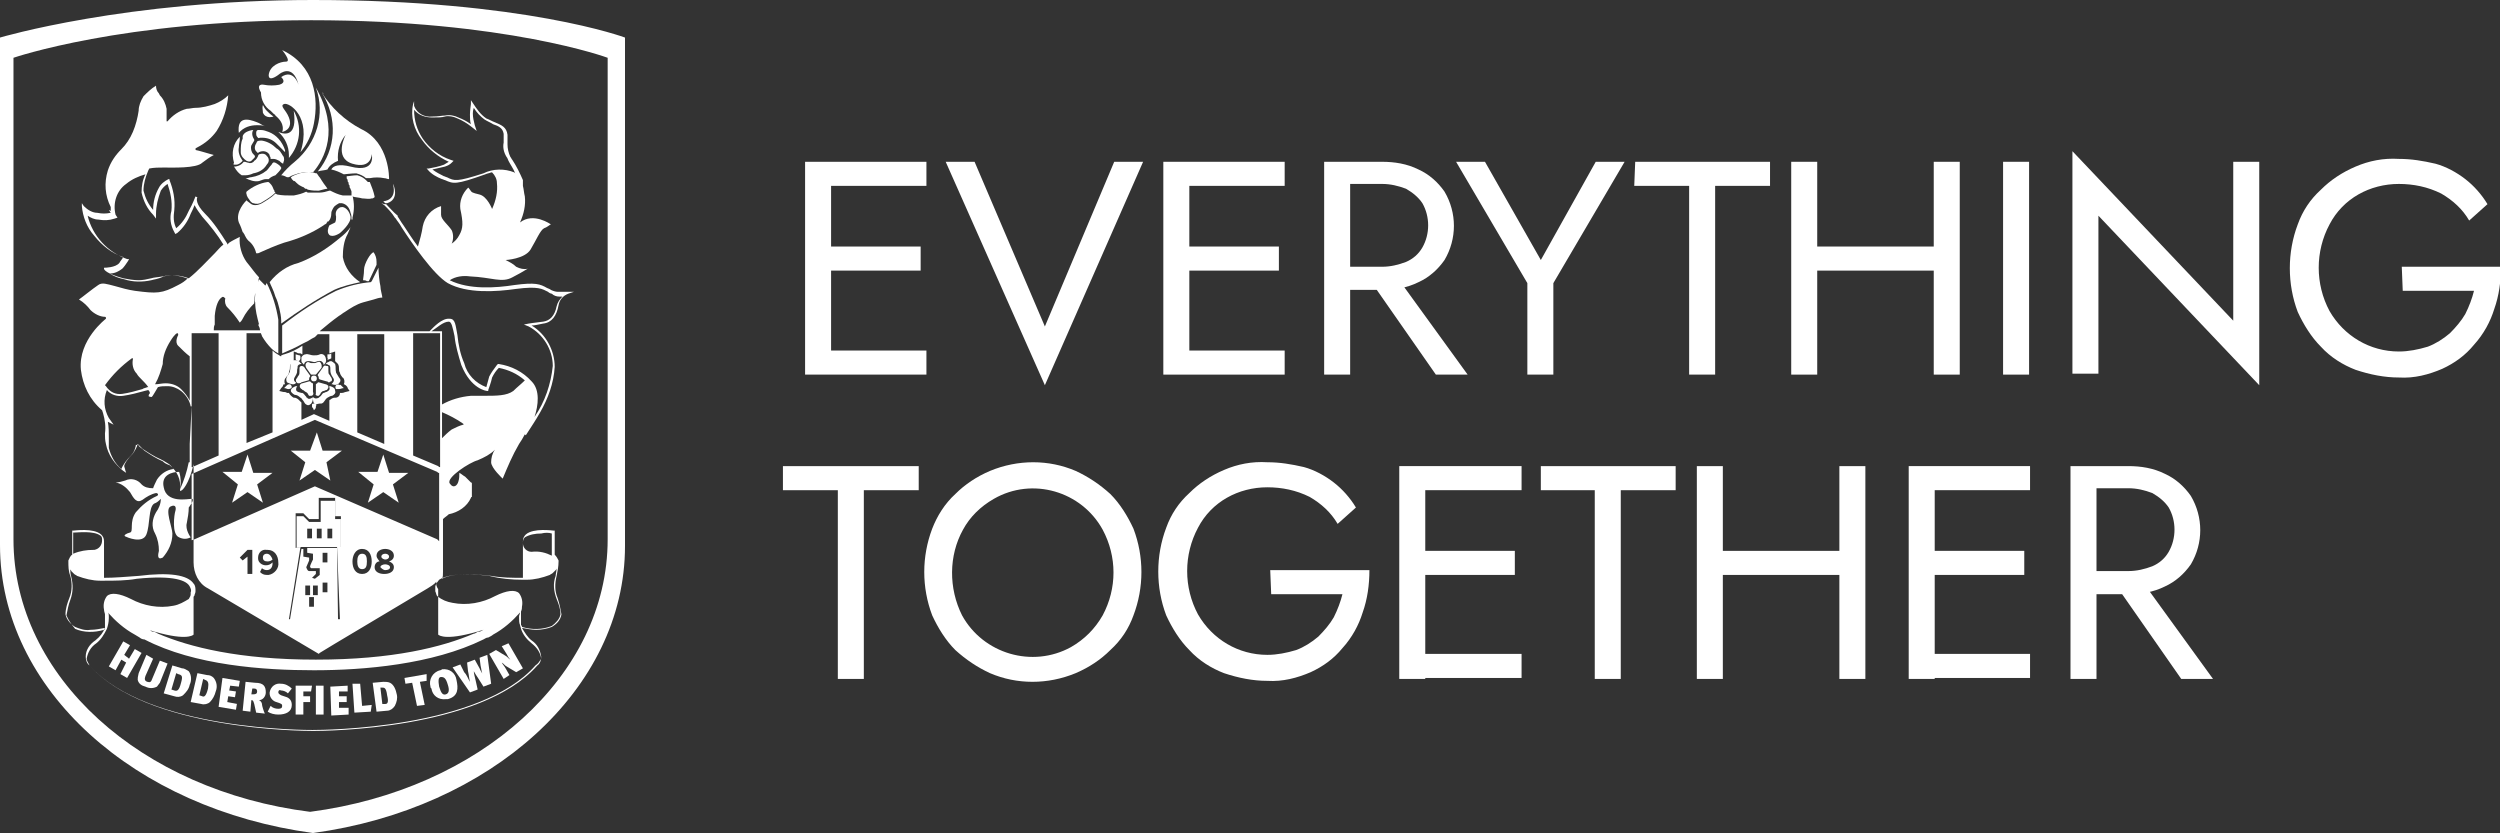 <?xml version="1.0" encoding="utf-8"?>
<!-- Generator: Adobe Illustrator 27.8.0, SVG Export Plug-In . SVG Version: 6.00 Build 0)  -->
<svg version="1.1" id="Layer_1" xmlns="http://www.w3.org/2000/svg" xmlns:xlink="http://www.w3.org/1999/xlink" x="0px" y="0px"
	 viewBox="0 0 259.6 86.5" style="enable-background:new 0 0 259.6 86.5;" xml:space="preserve">
<rect x="0" y="0" width="259.6" height="86.5" fill="#333333" stroke="none"/>
<style type="text/css">
	.st0{fill:#FFFFFF;}
</style>
<g>
	<g id="Layer_1_00000103983219975200062690000005741970074315046051_">
		<g id="Group_17">
			<path id="Path_431" class="st0" d="M63.1,54.6V56c0,14.2-13.3,26-30.9,28.3C14.7,82.1,1.4,70.3,1.4,56V6c0,0,11.3-3.9,30.9-3.9
				C52.6,2.1,63.1,6,63.1,6L63.1,54.6z M32.5,0C13.1,0,0,3.9,0,3.9v52.7C0,71.6,14,84,32.5,86.5C50.9,84,64.9,71.6,64.9,56.7V3.9
				C64.9,3.9,54.5,0,32.5,0"/>
			<path id="Path_432" class="st0" d="M28.8,20.2l-0.2-0.1c-0.4,0.4-0.9,0.7-1.4,1c-0.2,0.1-0.4,0.2-0.7,0.2c-0.1,0-0.2,0-0.4-0.1
				c-0.1-0.1-0.3-0.2-0.4-0.3c0,0,0,0-0.1-0.1c-0.1,0.1-1.2,1.2-0.8,2.3c0.2,0.4,0.3,0.7,0.4,1l0,0l0.1,0.1c0,0.1,0.1,0.1,0.1,0.2
				l0,0c0.1,0.2,0.2,0.4,0.4,0.6c0.4,0.3,0.7,0.8,0.8,1.3h0.2c0.9-0.4,1.8-0.8,2.7-1.1l0,0c1.5-0.4,2.9-1,4.1-1.8
				c0.1-0.1,0.2-0.1,0.3-0.2c0-0.1,0.1-0.1,0.1-0.2l0,0l0,0l0,0l0,0c0,0,0.1,0,0.1,0c0.2-0.2,0.3-0.5,0.3-0.8c0-0.1,0-0.2,0.1-0.4
				c0.1-0.2,0.2-0.4,0.4-0.5c0.1-0.1,0.2-0.1,0.3-0.2c0.1,0,0.2,0,0.3,0h0c0.5,0.1,0.8,0.5,0.9,1c0.1,0.2,0.1,0.5,0.1,0.7l0.1,0l0,0
				c0-0.1,0-0.1,0-0.2c0.2-0.8,0.2-1.5,0-2.3l-0.1,0l0,0l0,0l0,0l0,0l0,0c-0.1,0-0.3,0-0.9,0c-0.5-0.1-0.9-0.3-1.3-0.5l-0.1,0l0,0
				c-0.3,0.1-0.7,0.2-1,0.2c-0.1,0-0.3,0-0.4,0c-0.1,0-0.3,0-0.4,0l0,0L32,20l0,0c-0.1,0-0.2-0.1-0.2-0.1c-0.4,0.2-0.8,0.3-1.3,0.4
				c-0.1,0-0.2,0-0.2,0C29.8,20.3,29.3,20.3,28.8,20.2L28.8,20.2z"/>
			<path id="Path_433" class="st0" d="M46.4,18.4c-0.1,0-0.2-0.1-0.3-0.1c-0.4-0.2-0.8-0.4-1.2-0.7c0.4-0.1,0.9-0.2,1.3-0.3
				c0.3-0.1,0.5-0.2,0.7-0.4l0.2-0.2l-0.3-0.1c-1.2-0.4-2.2-1.2-2.9-2.2c-0.6-0.9-0.9-1.9-0.9-3c0.5,0.6,1.2,0.8,1.9,0.8
				c0.6,0,1,0,1.3-0.1c0.4-0.1,0.9,0,1.3,0.2c0.5,0.2,1,0.5,1.5,0.9l0.5,0.4l-0.2-0.6c-0.1-0.4-0.2-0.8-0.2-1.2v0
				c0-0.1,0-0.3,0.1-0.6c0.3,0.5,0.7,0.9,1.1,1.2c0.3,0.2,0.6,0.3,0.9,0.5c0.6,0.2,1,0.4,1.1,1c0,0.3,0,0.6,0,0.9
				c-0.1,0.5,0,1,0.3,1.5c0.1,0.1,0.1,0.2,0.2,0.4c0.2,0.4,0.5,0.8,0.7,1.3c0,0-0.1-0.1-0.1-0.1c-1-0.4-2.2-0.4-3.2,0.1
				C47.4,18.9,47.2,18.8,46.4,18.4L46.4,18.4z M7.7,55.3c0.4,0,2-0.2,2.7,0.3c0.2,0.1,0.2,0.3,0.2,0.5c0,0.5-0.3,0.9-0.8,1
				c0,0-0.1,0-0.1,0c-0.7,0-1.4,0.1-2.1,0.4V55.3z M6.9,63.9c0.1-0.5,0.2-1.1,0.4-1.6c0.3-0.8,0.3-1.6,0.1-2.4
				c-0.1-0.3-0.1-0.6-0.1-0.8v0c0,0.1,0.1,0.1,0.1,0.2c0.1,0.1,0.2,0.2,0.3,0.3c0.1,0.1,0.2,0.1,0.3,0.2c0.8,0.3,1.6,0.5,2.4,0.5
				l0.2,0l0.2,0c1.1,0,2.3,0,3.4-0.2c3.9-0.4,5.2,0.2,5.5,0.8c0.1,0.2,0.2,0.4,0.1,0.6c0,0,0,0.1,0,0.1c0,0,0,0.1,0,0.1
				c0,0.2-0.1,0.3-0.2,0.5c-0.5,0.3-1,0.6-1.6,0.7c-1.5,0.3-3.1,0-4.4-0.7c-1.2-0.6-2.1-0.7-2.5-0.3c-0.3,0.4-0.4,0.9-0.3,1.4h0l0,0
				c0,0.2,0.1,0.4,0.1,0.5c0,0.1,0,0.1,0,0.2v1.2c0,0.1,0,0.2-0.1,0.2c-1,0.3-2.1,0.3-3-0.1C7.4,64.8,7.1,64.4,6.9,63.9 M55.6,69.1
				c-5.8,6.6-22,6.7-23.1,6.7h-0.1c-0.2,0-17.1,0.1-23.1-6.7C9.2,68.9,9,68.6,9,68.4c0.1-0.6,0.4-1.2,1-1.6c0.5-0.4,0.8-0.9,1.1-1.5
				c0.1-0.3,0.2-0.7,0.2-1.1v-0.1c0,0,0-0.1,0-0.1c0-0.1,0-0.3-0.1-0.4c0.8,0.9,1.7,1.7,2.8,2.3c0.2,0.1,0.3,0.2,0.5,0.3
				c0.1,0.1,0.3,0.2,0.5,0.2l0,0c5.2,2.7,12.4,3.2,17.6,3.2s12.3-0.6,17.6-3.2l0,0c0.2-0.1,0.3-0.2,0.5-0.2c0.2-0.1,0.4-0.2,0.5-0.3
				c1.1-0.6,2-1.4,2.8-2.3c0,0.1-0.1,0.3-0.1,0.4c0,0,0,0.1,0,0.1s0,0.1,0,0.1c0,0.2,0,0.5,0.1,0.7c0,0.1,0.1,0.3,0.1,0.4
				c0.2,0.6,0.6,1.1,1.1,1.5c0.5,0.4,0.9,0.9,1,1.6C56,68.7,55.9,68.9,55.6,69.1 M57.3,55.4v2.3c-0.6-0.3-1.3-0.5-2.1-0.4
				c-0.5,0-0.9-0.4-0.9-0.9c0,0,0-0.1,0-0.1c0-0.2,0.1-0.4,0.2-0.5c0.5-0.3,1.1-0.4,1.7-0.4C56.6,55.3,57,55.3,57.3,55.4 M54.3,60.2
				l0.2,0l0.2,0c0.8,0,1.6-0.2,2.4-0.5c0.1-0.1,0.2-0.1,0.3-0.2c0.1-0.1,0.2-0.2,0.3-0.3c0,0,0.1-0.1,0.1-0.2v0
				c0,0.3-0.1,0.6-0.1,0.8c-0.3,0.8-0.2,1.6,0.1,2.4c0.2,0.5,0.4,1,0.4,1.6c-0.1,0.5-0.5,0.9-0.9,1.2c-1,0.4-2.1,0.4-3.1,0.1
				c0-0.1,0-0.1-0.1-0.2v-1.2c0,0,0-0.1,0-0.2c0.1-0.2,0.1-0.4,0.1-0.5l0,0h0c0.1-0.5,0-1-0.3-1.4c-0.4-0.4-1.3-0.3-2.5,0.3
				c-1.3,0.7-2.9,1-4.4,0.7c-0.6-0.1-1.1-0.3-1.6-0.7c-0.1-0.1-0.1-0.3-0.2-0.5c0,0,0-0.1,0-0.1s0-0.1,0-0.1c0-0.1,0-0.2,0-0.3
				c0-0.1,0.1-0.2,0.1-0.3c0.1-0.1,0.2-0.3,0.3-0.4c0.6-0.4,2.1-0.8,5.2-0.4C52,60.1,53.1,60.2,54.3,60.2 M39.1,57.7
				c0-0.5,0.5-0.7,0.9-0.7s0.9,0.2,0.9,0.7c0,0.3-0.2,0.5-0.5,0.6c0.3,0.1,0.5,0.3,0.5,0.6c0,0.5-0.5,0.7-1,0.7s-1-0.2-1-0.7
				c0-0.3,0.2-0.6,0.5-0.6C39.4,58.2,39.1,58,39.1,57.7 M36.6,58.3c0-0.6,0.3-1.3,1-1.3s1,0.6,1,1.3s-0.3,1.3-1,1.3
				S36.6,59,36.6,58.3 M30.7,56.9v-3.6h0.8l0.6,0.6l1,0v-2.2h1.7v1.9h0.6v3.2h-0.4l0.3,7.5h-5.3l1.2-7.5L30.7,56.9z M27.6,58.7
				c-0.4,0-0.8-0.3-0.8-0.7c0,0,0-0.1,0-0.1c0-0.5,0.4-0.9,0.9-0.8c0,0,0,0,0.1,0c0.7,0,1.1,0.6,1.1,1.3c0.1,0.6-0.4,1.2-1,1.3
				c-0.1,0-0.1,0-0.2,0c-0.3,0-0.5-0.1-0.7-0.3l0.2-0.4c0.1,0.1,0.3,0.2,0.5,0.2c0.4,0,0.6-0.3,0.6-0.7c0,0,0,0,0,0v-0.1
				C28.1,58.6,27.9,58.7,27.6,58.7 M25.2,58.2l-0.3-0.3l0.8-0.8h0.5v2.5h-0.5v-1.8L25.2,58.2z M19.9,49.2L19.9,49.2L19.9,49.2
				l0.3-0.1l12.5-5.5h0l0,0L45.4,49v0l0.1,0.1l0.1,0l0,0v7.1l-0.1-0.1l-0.1-0.1l0,0l-12.7-5.5l-12.5,5.5l0,0l-0.3,0.1l0,0L19.9,49.2
				z M13.7,37.2c0,0,0.1,0,0.1,0c0,0,0,0,0,0.1c-0.1,0.5,0,1.1,0.4,1.5c0.1,0.2,0.3,0.4,0.5,0.6c0.2,0.2,0.5,0.5,0.7,0.8l-0.1,0
				c-0.2,0.1-0.4,0.1-0.5,0.2c-0.7,0.2-1.4,0.4-2.1,0.5C12,41,11.4,40.7,11,40.1L10.9,40C11.7,38.9,12.6,38,13.7,37.2 M17.7,35.4
				c0.5-0.8,0.7-0.8,0.7-0.8c0,0,0.1,0,0.1,0.1c0,0,0,0.1,0,0.1c0,0-0.4,0.7,0,1.1c0.4,0.4,0.8,0.8,1.2,1.1v4.6
				c-0.2-0.4-0.5-0.8-0.9-1.2c-0.4-0.4-1-0.6-1.6-0.6c-0.4,0-0.7,0.1-1.1,0.1l0,0c0.4-0.7,0.6-1.4,0.8-2.1
				C16.9,37,17.2,36.2,17.7,35.4 M15.7,29.1c-0.9,0.2-1.9,0.2-2.8-0.1c-0.5-0.1-1.1-0.3-1.5-0.6c0.5,0,0.9-0.2,1.3-0.5
				c0.2-0.2,0.4-0.5,0.6-0.8l0.1-0.2l-0.2,0c-2-0.7-3.6-2.4-4.1-4.5c0.3,0.2,0.7,0.4,1.1,0.4c0.6,0.1,1.1,0.1,1.7-0.1l0.3-0.1
				l-0.2-0.3c-0.3-1.2,0.1-2.5,1.1-3.2c0.6-0.5,1.3-0.8,2-1c-0.3,0.6-0.4,1.2-0.4,1.9c0.2,0.9,0.6,1.7,1.2,2.3l0.3,0.4l0-0.5
				c0-0.8,0.2-1.6,0.5-2.4c0.2-0.3,0.4-0.5,0.7-0.7c0.3,0.9,0.5,1.8,0.4,2.8c-0.2,0.7-0.1,1.5,0.3,2.2l0.1,0.2l0.2-0.1
				c0.6-0.5,1.1-1.2,1.4-2c0.2-0.4,0.3-0.6,0.4-0.9c0.2,0.4,0.5,0.8,0.8,1.2c0.8,0.9,1.6,1.9,2.2,2.9c-0.3,0.2-0.6,0.6-0.9,0.9l0,0
				c-0.8,0.8-1.8,1.9-2.7,2.6c-0.8-0.3-1.7-0.4-2.6-0.2C16.4,29,16,29,15.7,29.1 M19.7,46.1V48h-0.1c-0.2,1-0.5,1.9-0.9,2.8
				c0.1-1-0.3-1.9-1.1-2.5c-0.3-0.1-0.5-0.2-0.7-0.4c-0.7-0.3-1.3-0.7-1.9-1.1c-0.2-0.2-0.4-0.3-0.6-0.5l0-0.1l-0.1,0l-0.2,0l0,0.1
				c-0.1,0.4-0.2,0.7-0.5,1c-0.4,0.4-0.8,0.9-1,1.4c-0.7-0.6-1.1-1.4-1.3-2.2c0-0.3,0-0.7,0-1c0-0.6,0-1.2-0.1-1.7l0.6,0.3l-0.5-0.7
				c-0.5-0.9-0.6-1.9-0.2-2.9c0.4,0.5,1.1,0.7,1.7,0.6c0.7-0.1,1.5-0.3,2.2-0.5l0.4-0.1c0.2,0.2,0.2,0.4,0.1,0.4
				c-0.1,0.2-0.1,0.3,0.1,0.3c0.2,0.1,0.2,0,0.8-1c0.3-0.1,0.6-0.1,1-0.1c0.5,0,1,0.2,1.4,0.5c0.5,0.4,0.9,1,1,1.6h0.1L19.7,46.1
				L19.7,46.1z M22.3,34.6h0.4v12.7l-2.5,1.1L20,48.5l-0.1,0V34.6L22.3,34.6z M37.1,34.7L37.1,34.7l2.8,0v11.4l-2.8-1.2V34.7z
				 M45.7,34.6L45.7,34.6v12l0,0v1.9l0,0l-0.1,0l-0.1-0.1l-2.6-1.1V34.6L45.7,34.6z M46.6,33.4c0.3,0,0.4,0.6,0.6,1.5
				c0.1,1,0.4,2,0.7,3c1,2.5,2.6,2.7,2.7,2.7l0.1,0l0-0.1c0,0,0.3-0.8,0.4-1.3c0.2-0.4,0.4-0.7,0.7-1c1,0.2,1.9,0.6,2.7,1.3
				c-0.4,0.4-0.8,0.7-1.2,1.1c-0.7,0.5-1.7,0.5-3.1,0.5c-0.4,0-0.8,0-1.3,0c-1.1,0.1-2.1,0.4-3,0.9l0-7.6h-0.1v0h-1
				C45.3,34.1,46,33.4,46.6,33.4 M45.9,45.5v-0.1l0-2.5v-0.1c0.7,0.3,1.5,0.7,2.2,1.2c0,0,0.1,0.1,0,0.1c0,0,0,0,0,0
				c-0.4,0.1-0.8,0.3-1.2,0.5C46.5,44.9,46.2,45.2,45.9,45.5 M40.1,21.2L40.1,21.2c-0.1,0-0.1,0-0.2,0l-0.3-0.1l0.3,0.2
				c0.4,0.4,0.8,0.8,1.1,1.3l0.1,0.1c0.1,0.2,0.4,0.5,0.6,0.9c1.1,1.7,3.3,4.9,4.8,5.8c2,1.1,5,0.9,7.1,0.6c2.3-0.3,2.7,0,3.3,0.3
				c0.1,0.1,0.3,0.2,0.4,0.2c0.2,0.2,0.5,0.3,0.8,0.3h0.3c-0.3,0.3-0.5,0.6-0.6,1c-0.2,1-0.7,1.5-1.4,1.6c-0.9,0.1-1.5,0.2-1.5,0.2
				l-0.5,0.1l0.5,0.2c1.5,0.8,2.5,2.4,2.5,4.1c-0.2,1.9-0.8,3.7-1.9,5.3c0.4-1.2,0.6-2.8-0.3-3.7c-0.9-1-2.1-1.6-3.4-1.8l-0.1,0
				l-0.1,0.1c-0.3,0.4-0.6,0.8-0.8,1.2c-0.1,0.3-0.2,0.8-0.3,1.1c-1.1-0.4-2-1.3-2.3-2.5c-0.4-0.9-0.6-1.9-0.7-2.9
				c-0.2-1-0.2-1.7-0.8-1.7c-0.8-0.1-1.7,0.9-2,1.2l-0.1,0.1H33.2l0.1-0.1c0.6-0.5,1.2-1,1.9-1.5c0.2-0.1,0.4-0.3,0.6-0.4
				c0.6-0.4,1.2-0.8,1.9-1c0.4-0.1,0.7-0.2,1.1-0.3c0.3-0.1,0.6-0.2,0.9-0.2c0-0.2-0.2-0.8-0.2-1.2c-0.1-0.4-0.2-1.4-0.2-1.9
				l-0.7,1.4c0,0,0,0-0.1,0.1c-1.2,0.1-2.4,0.4-3.6,0.9c-2,1-3.8,2.2-5.6,3.6c0,0.2,0,0.4,0,0.6v0.5c0,0.8,0,1.5,0,1.8
				c0.7-0.3,1.4-0.6,2.1-1c0.2-0.1,0.4-0.2,0.6-0.3c0.3-0.2,0.5-0.3,0.7-0.4c0.1-0.1,0.2-0.2,0.3-0.3l0,0h1.2v2
				c0.1,0,0.2-0.1,0.3-0.1l0.3-0.1l0,0.4c0,0.2,0,0.3,0,0.4c0,0.1,0,0.1,0,0.2c0.1,0.1,0.2,0.2,0.3,0.3c0.1,0.2,0.1,0.3,0.1,0.5
				c0,0.1,0,0.3,0.1,0.4c0,0.1,0.1,0.3,0.2,0.4c0,0,0,0.1,0.1,0.1c0.2,0.2,0.2,0.5,0.1,0.7c0.1,0,0.1,0.1,0.2,0.1
				c0.1,0.1,0.2,0.2,0.2,0.3l0.2,0.3l-0.4,0.1c-0.1,0-0.2,0.1-0.4,0.1c-0.1,0-0.2,0-0.2,0c0,0.3-0.2,0.5-0.5,0.5c0,0-0.1,0-0.1,0
				c-0.1,0-0.3,0.1-0.4,0.2c0,0-0.1,0-0.1,0.1v2.1L32.6,43l0,0l0,0v0l-1.3,0.6v-1.8l0,0c-0.1-0.1-0.2-0.2-0.3-0.3
				c-0.1-0.1-0.3-0.2-0.4-0.2c0,0-0.1,0-0.1,0c-0.2-0.1-0.4-0.3-0.5-0.5c-0.1,0-0.1,0-0.2,0c-0.1-0.1-0.3-0.1-0.4-0.1l-0.4-0.1
				l0.2-0.3c0.1-0.1,0.2-0.2,0.2-0.3c0-0.1,0.1-0.1,0.2-0.1c-0.1-0.2-0.1-0.5,0.1-0.7c0,0,0-0.1,0.1-0.1c0.1-0.1,0.2-0.3,0.2-0.4
				c0-0.1,0.1-0.3,0.1-0.4c0-0.2,0-0.4,0.1-0.5c0.1-0.1,0.2-0.2,0.3-0.3c0-0.1,0-0.1,0-0.2c0-0.1,0-0.3,0-0.4l0-0.4l0.3,0.1
				c0.1,0.1,0.3,0.1,0.4,0.1c0.1,0,0.1,0.1,0.2,0.1l0,0v-0.9c-0.6,0.4-1.2,0.7-1.9,0.9c-0.1,0-0.2,0.1-0.3,0.1v0.1
				c0,0-0.1,0-0.2-0.1c-0.2-0.1-0.5-0.3-0.7-0.5v8.5L25.6,46V34.6h1.5l0,0c0,0.1,0.1,0.2,0.1,0.3c0.3,0.5,0.6,0.9,1,1.3
				c0.2,0.2,0.5,0.4,0.7,0.5c0-0.3,0-1,0-1.8c0-0.1,0-0.2,0-0.3c0-0.1,0,0,0,0c0-0.1,0-0.2,0-0.3c0-0.4,0-0.8,0-1.1
				c-0.2-1.3-0.6-2.6-1.2-3.8c-0.1,0.1-0.1,0.2-0.1,0.2c0,0-0.1,0.1-0.1,0c0,0,0,0,0,0c0,0-0.2-0.2-0.6-0.6
				c-0.1,0.3-0.2,0.5-0.3,0.8c0,0.2-0.1,0.5-0.1,0.8c0,0.3-0.1,0.6,0,0.8c0,0.8,0.2,1.5,0.4,2.3h-0.1c0.1,0.2,0.2,0.4,0.2,0.6h-4.8
				c0-0.2,0-0.4,0.1-0.6h0c0,0,0-0.1,0-0.1c0-0.1,0-0.2,0-0.3c0-0.2,0-0.4,0-0.5c0.1-1.1,0.4-1.7,0.7-1.9c0.1-0.1,0.2-0.1,0.3,0
				c0,0,0.1,0.1,0.1,0.1c-0.1,0.3,0,0.7,0.2,0.9c0.5,0.5,0.9,1,1.3,1.6c0.1-0.1,0.2-0.2,0.3-0.4c0.3-0.6,0.7-1.1,1.2-1.6
				c0-0.6,0.1-1.2,0.3-1.8c0.1-0.3,0.1-0.6,0.2-0.9c-0.4-0.4-0.8-1-1.3-1.6c-0.5-0.7-0.8-1.7-0.7-2.6c-0.4,0.2-0.8,0.4-1.1,0.6l0,0
				c-0.1,0.1-0.1,0.1-0.2,0.2l0-0.1c-0.7-1.1-1.4-2.2-2.3-3.1c-1-1-0.9-1.6-0.8-1.7l-0.2-0.1l0,0c-0.1,0.2-0.2,0.6-0.7,1.5
				c-0.3,0.7-0.7,1.3-1.3,1.8c-0.3-0.6-0.3-1.2-0.2-1.9c0.1-1.1-0.1-2.1-0.5-3.1l0-0.1l-0.1,0c-0.4,0.2-0.8,0.5-1,0.9
				c-0.4,0.7-0.6,1.5-0.6,2.3c-0.5-0.6-0.8-1.2-1-2c0-0.7,0.2-1.4,0.5-2.1l0.1-0.2c0.5-0.1,1-0.1,1.5-0.1c0.9,0,3.4,0.1,4-0.5
				c0.4-0.3,0.8-0.6,1.2-0.8c-0.7-0.2-1.7-0.5-1.8-0.5c0,0-0.1,0-0.1-0.1c0-0.1,0-0.1,0.2-0.2c0.8-0.4,1.5-1,2-1.7
				c0.7-1.1,1.1-2.4,1.2-3.7c-0.4,0.4-0.9,0.7-1.4,0.9c-0.6,0.2-1.3,0.4-2,0.4c-0.3,0-0.6,0.1-0.9,0.1c-0.8,0.2-1.5,0.7-2,1.3
				c0,0-0.1,0-0.1,0c0,0,0,0,0-0.1c0-0.4,0-0.8,0-1.2c-0.1-0.5-0.3-1-0.7-1.4l-0.1-0.2c-0.2-0.2-0.3-0.5-0.3-0.8
				c-0.5,0.3-0.9,0.7-1.3,1.1l0,0c-0.3,0.5-0.5,1-0.5,1.5c-0.1,0.7-0.3,1.5-0.6,2.2c-0.3,0.7-0.7,1.3-1.2,1.8
				c-0.6,0.6-1.1,1.3-1.4,2.2c-0.4,1.3-0.3,2.6,0.3,3.8c0,0.1,0,0.3,0,0.4l-0.2-0.1l0.2,0.3c-0.5,0.1-0.9,0.1-1.4,0
				c-0.5,0-1-0.3-1.4-0.7l-0.2-0.3l0,0.3c0.1,1.1,0.5,2.2,1.3,3.1c0.8,1,1.8,1.8,3,2.2c-0.1,0.2-0.3,0.4-0.4,0.6
				c-0.4,0.5-1.5,0.5-1.5,0.5h-0.1l0,0.1c0,0.1,0.2,0.5,2,1c0.5,0.1,1.1,0.2,1.6,0.2c0.4,0,0.9-0.1,1.3-0.2c0.3-0.1,0.7-0.1,1.2-0.2
				c0.8-0.2,1.7-0.1,2.5,0.2l0,0h0.1c-0.3,0.3-0.6,0.5-1,0.7c-1.7,0.9-2.2,0.9-4.5,0.6c-0.7-0.1-1.4-0.3-2.1-0.5
				c-0.8-0.2-1.3-0.4-1.7-0.1c-0.6,0.4-1.7,1.3-2,1.5c0.5,0.3,0.9,0.7,1.2,1.1c0.4,0.4,1,0.7,1.5,0.7c0,0,0.1,0,0.1,0.1
				c0,0,0,0.1,0,0.1c0,0-2.9,2.2-2.6,5.3c0.2,1.6,0.9,3.1,2.2,4.2l0,0l0.1,0.3c0.2,0.7,0.3,1.4,0.2,2.1c0,0.4,0,0.7,0.1,1.1
				c0.2,1.1,0.9,2.1,1.8,2.8l0.3,0.2l-0.1-0.3c0-0.1-0.1-0.3-0.1-0.4c0-0.2,0.3-0.7,0.9-1.3c0.2-0.3,0.4-0.6,0.5-1
				c0.2,0.2,0.3,0.3,0.5,0.5c0.6,0.4,1.2,0.8,1.9,1.1c0.2,0.1,0.4,0.2,0.7,0.4c0.2,0.1,0.4,0.3,0.6,0.6c-0.7,0.1-1.3,0.5-1.7,1.1
				c-0.4,0.8-0.4,0.9-0.4,0.9c-0.5,0-0.9-0.1-1.2-0.4c-0.4-0.5-1.1-0.7-1.7-0.4c-0.3,0.1-0.7,0.2-1,0.2c0.6,0.1,1.1,0.5,1.5,1
				c0.4,0.7,0.7,1.2,1.3,0.8c0.4-0.3,0.9-0.6,1.4-0.7c0.2,0,0.3,0.2,0.1,0.3c-0.9,0.4-1.6,1-2.2,1.7c-0.7,1-0.2,2-0.6,2.1
				s-0.7,0.3-0.5,0.4s1.8,0.8,2.2-0.2s0.2-2.8,0.8-3.2c0.3-0.1,0.5-0.3,0.7-0.5c0,0.5-0.2,1-0.5,1.4c-0.4,0.7-0.5,1.5-0.1,2.2
				c0.3,0.6,0.4,1.2,0.4,1.8c-0.1,0.4-0.2,1,0.4,0.7c0.6-0.7,1-1.5,1-2.5c0-0.6-0.8-2.5-0.2-2.8s0.6,0.2,0.5,0.5s-0.4,2.4,0.4,2.7
				c0.4,0.2,0.8,0.2,1.2,0c0,0-0.6-0.8-0.4-1.5c0.1-0.5,0.2-1.1,0.2-1.6c0,0,0.7-0.9,0.3-0.9s-2.6,0.5-2.9-1.2
				c-0.3-1.3,0.9-1.6,1.6-1.6c0.2,0.6,0.2,1.2,0.1,1.8l0,0.2l0.2-0.1c0,0,0.7-0.5,1.2-2.7v10.2c0,1.1,0.5,2.2,1.5,2.7l11.5,6.8
				l0.1-0.1c0.1-0.1,9.9-5.9,11.2-6.7c0.3-0.2,0.7-0.4,0.9-0.7c0,0.1,0,0.2,0,0.2c0,0.1,0,0.2,0.1,0.4c0,0.1,0.1,0.1,0.1,0.2v4.7
				c0.1,0.1,0.9,0.7,4.7-0.5c-0.2,0.1-0.3,0.2-0.5,0.2s-0.3,0.2-0.5,0.2c-3.3,1.4-8.4,2.7-16.4,2.7s-13.1-1.3-16.4-2.7
				c-0.2-0.1-0.3-0.2-0.5-0.2s-0.3-0.2-0.5-0.2c3.8,1.2,4.6,0.6,4.7,0.5V62c0-0.1,0.1-0.1,0.1-0.2c0-0.1,0.1-0.2,0.1-0.4
				c0-0.3,0-0.6-0.2-0.8c-0.6-0.9-2.5-1.2-5.7-0.8C13,59.9,11.9,60,10.8,60v-3.5c0-0.1,0-0.2,0-0.3c0-0.3-0.1-0.5-0.3-0.7
				c-0.8-0.7-2.8-0.4-2.9-0.4l-0.1,0v2.5c-0.2,0.1-0.3,0.4-0.4,0.6l0,0c0,0,0,0,0,0s0,0,0,0s0,0,0,0.1c0,0.5,0,1,0.2,1.5
				c0.2,0.7,0.2,1.6-0.1,2.3c-0.2,0.5-0.4,1.1-0.4,1.7v0c0.1,0.5,0.5,1,1,1.3c0.5,0.2,1,0.4,1.6,0.3c0.5,0,1-0.1,1.5-0.2
				c-0.2,0.5-0.5,0.9-1,1.3c-0.6,0.4-1,1-1,1.7c0,0.3,0.1,0.7,0.4,0.9c5.9,6.7,22.1,6.8,23.2,6.8h0.1c1.1,0,17.3-0.1,23.2-6.8
				c0.3-0.2,0.4-0.6,0.4-0.9c-0.1-0.7-0.4-1.3-1-1.7c-0.4-0.3-0.7-0.8-1-1.3c0.5,0.1,1,0.2,1.5,0.2c0.5,0,1.1-0.1,1.6-0.3
				c0.5-0.3,0.9-0.7,1-1.3v0c-0.1-0.6-0.2-1.1-0.4-1.7c-0.3-0.7-0.3-1.5-0.1-2.3c0.1-0.5,0.2-1,0.2-1.5c0,0,0,0,0-0.1s0,0,0,0
				s0,0,0,0l0,0c-0.1-0.2-0.2-0.4-0.4-0.6v-2.5l-0.1,0c-0.1,0-2.1-0.3-2.9,0.4c-0.2,0.2-0.3,0.4-0.3,0.7c0,0.1,0,0.2,0,0.3V60
				c-1.1,0-2.2,0-3.3-0.2c-2.5-0.3-4.2-0.2-5.1,0.3c0.1-0.2,0.1-0.4,0.1-0.7l0-3.3v-2.2c0.2-0.2,0.4-0.3,0.6-0.5
				c1-0.2,1.9-0.8,2.3-1.7c0,0,0-0.1,0.1-0.1c0,0,0-0.1,0-0.1s0,0,0-0.1s0-0.1,0-0.1s0,0,0,0s0-0.1,0-0.1s0,0,0,0c0,0,0-0.1,0-0.1
				s0,0,0,0v-0.1c0,0,0-0.1,0-0.1s0,0,0,0s0-0.1,0-0.1s0,0,0,0s0-0.1,0-0.1l0,0c0,0,0,0,0-0.1l0,0c0,0,0,0,0-0.1l0,0c0,0,0,0,0-0.1
				l0,0c0,0,0,0,0-0.1s0,0,0-0.1l0,0c0,0,0-0.1-0.1-0.1l0,0c0,0,0,0-0.1-0.1l0,0l-0.1-0.1l0,0l-0.1-0.1l0,0l-0.1-0.1l0,0l-0.1-0.1
				l0,0l-0.1-0.1l0,0c-0.2-0.1-0.4-0.3-0.6-0.4c0,0.3,0,0.6-0.1,0.9c-0.1,0.4-0.5,0.8-0.9,0.2s2.1-2.2,2.9-2.4
				c0.7-0.3,1.3-0.6,1.8-1.1C51.1,47.1,51,47.6,51,48c0,0.6,1.2,1.7,1.2,1.7c0.5-1.2,1-2.4,1.7-3.6c0.2-0.3,0.4-0.6,0.6-1l0.1,0.1
				c0.5-0.8,1-1.5,1.5-2.4c0.8-1.4,1.4-3,1.5-4.7c0-1.7-0.9-3.4-2.4-4.3c0.3,0,0.7-0.1,1.2-0.2c0.9-0.1,1.4-0.8,1.6-1.9
				c0.1-0.6,0.5-1,1-1.2l0.6-0.2h-1.7c-0.2,0-0.5-0.1-0.7-0.2c-0.1-0.1-0.2-0.1-0.4-0.2c-0.7-0.4-1.2-0.6-3.4-0.3
				c-1.9,0.3-4.7,0.5-6.7-0.5c0.6-0.4,1.4-0.5,2.1-0.4c2.3,0.1,3.3,0.7,4.4,0.1c0.6-0.3,1.1-0.6,1.6-0.9c-0.4,0.1-0.8,0-1.2-0.2
				c-0.3-0.3-0.7-0.5-1.1-0.7c0,0,2-0.1,2.6-1.1s1-2,1.4-2.2c0.3-0.1,0.5-0.3,0.7-0.4c0,0-1.8-1.3-3.2-0.2c0.4-0.9,0.6-1.8,0.5-2.7
				c-0.1-0.4-0.1-0.7-0.2-1.1l0-0.3c0-0.1,0-0.1,0-0.2v0c0,0,0-0.1,0-0.1l0,0c-0.3-0.7-0.7-1.5-1.1-2.1c-0.1-0.1-0.1-0.2-0.2-0.3
				c-0.2-0.4-0.3-0.9-0.3-1.3c0-0.3,0-0.6,0-1c-0.1-0.8-0.6-1-1.3-1.3c-0.3-0.1-0.6-0.3-0.9-0.4c-0.6-0.4-1-1-1.4-1.6l-0.2-0.3
				l0,0.4c0,0-0.1,0.7-0.1,1.1c0,0.3,0,0.7,0.1,1c-0.4-0.3-0.8-0.5-1.3-0.7c-0.4-0.2-0.9-0.3-1.4-0.2c-0.3,0-0.7,0.1-1.3,0.1
				c-0.8,0.1-1.6-0.3-1.9-1.1L43,10.5l-0.1,0.3c-0.3,1.3,0.1,2.7,0.9,3.7c0.7,1,1.7,1.8,2.8,2.3c-0.2,0.1-0.3,0.2-0.5,0.3
				c-0.5,0.2-1.1,0.3-1.6,0.4l-0.2,0l0.1,0.1c0.4,0.5,1,0.8,1.5,1c0.1,0,0.2,0.1,0.3,0.1c0.9,0.4,1.1,0.5,4.2-0.6
				c0.2-0.1,0.4-0.1,0.6-0.2l0.1,0c0.3,0.3,0.5,0.7,0.5,1.1c0.1,0.9-0.1,1.8-0.5,2.7c0,0-0.5-1.3-1.3-1.5s-0.8-0.2-1-0.5
				s-0.2-0.2-0.2-0.2c-0.6,0.6-0.9,1.4-0.8,2.2c0.3,1.4,0.3,2-0.1,2.7c-0.2,0.4-0.5,0.7-0.8,0.9c0.2-0.4,0.2-1,0-1.4
				c-0.4-0.6-1.1-1.1-1.1-1.6s0-0.9,0-0.9c-1,0.3-1.7,1.1-1.9,2.1c-0.1,0.7-0.3,1.4-0.5,2.1c-0.6-0.8-1.1-1.6-1.5-2.2
				c-0.3-0.4-0.5-0.8-0.6-0.9l0-0.1C40.8,22,40.5,21.6,40.1,21.2L40.1,21.2z"/>
			<path id="Path_434" class="st0" d="M47.7,49.2L47.7,49.2L47.7,49.2L47.7,49.2L47.7,49.2L47.7,49.2z"/>
			<path id="Path_435" class="st0" d="M54.4,18.6L54.4,18.6L54.4,18.6C54.4,18.6,54.4,18.6,54.4,18.6L54.4,18.6z"/>
			<path id="Path_436" class="st0" d="M31.4,6.4L31.4,6.4C31.4,6.3,31.4,6.3,31.4,6.4L31.4,6.4z"/>
			<path id="Path_437" class="st0" d="M27.7,11.5c-0.2-0.2-0.3-0.4-0.4-0.6c-0.1,0.3,0,0.5,0,0.8c0.3,0.7,1.1,0.4,1.1,0.4
				C28.1,11.9,27.9,11.7,27.7,11.5"/>
			<path id="Path_438" class="st0" d="M30.6,16.8c-0.5,0.4-1,0.9-1.4,1.4c0.2,0,0.4,0.1,0.6,0.2l0.1,0h0l0.1,0l0,0
				c0.3-0.2,0.7-0.3,1-0.4c0.5-0.1,1-0.2,1.5-0.1c1.2-1.4,2.8-4.4,0.3-8.8C33.8,11.8,32.9,14.9,30.6,16.8"/>
			<path id="Path_439" class="st0" d="M33,17.8c0.3-0.1,0.7-0.1,1-0.2c0.2-0.4,0.6-0.7,1.1-0.9c-0.1-1,0.2-2,0.8-2.7
				c0,0-1.3,2.4,0.7,3s2-1,2-1s0.5,2-2.2,1.3c-1.2-0.3-1.8-0.1-2,0.3c0.5,0.1,0.9,0.3,1.3,0.5c0.1,0,0.8-0.1,1.3-0.1
				c0.4,0.1,0.8,0.3,1,0.5h0.1c0.1,0,0.2,0,0.3,0c0.5-0.1,1-0.1,1.5,0c0.2,0,0.3,0.1,0.5,0.1h0c0,0,0.1-3.8-2.9-5.2
				c-1.7-0.9-3.1-2.2-4.1-3.8C35.1,12.3,34.9,15.5,33,17.8"/>
			<path id="Path_440" class="st0" d="M33.5,9.6c0,0,0,0,0.1,0.1C33.5,9.7,33.5,9.7,33.5,9.6"/>
			<path id="Path_441" class="st0" d="M29.3,5.2c0,0,1,1.2,0.4,1.2S28,6.8,27.9,7.8c0,0.8,1.1-0.1,1.1-0.1s1.4-1.2,2,1.1
				c0,0-0.5-1.7-1.8-0.8c0.2,0.2,0.5,0.6-0.2,0.8c-0.5,0.1-1.1,0.1-1.6,0c0,0-0.9-0.2-0.3,0.8c0,0.8,0.4,1.5,1,1.9
				c0.1,0.1,0.2,0.2,0.3,0.3c0.1,0.1,0.2,0.1,0.2,0.2c1.1,0.9,0.7,1.7,0.7,1.7s1.2-0.2,0.7-1.5c-0.3-0.8-1-1.2-0.5-1.4
				s2.9,1.3,1.7,5c0.7-0.8,1.2-1.9,1.4-3C33.1,10.2,32.7,6.8,29.3,5.2"/>
			<path id="Path_442" class="st0" d="M26.7,13L26.7,13c0.3,0,0.5,0,0.8,0.1c-0.3-0.1-0.5-0.3-0.8-0.4c-1-0.4-2.1-0.6-1.9,1.1
				C25.3,13.2,26,13,26.7,13"/>
			<path id="Path_443" class="st0" d="M28.9,13.7c0.7,0.6,1.1,1.5,1.1,2.4c0,0.1,0,0.2,0,0.3c1.2-1.4,1.4-3.3,0.5-4.9
				C30.9,14.2,29.6,14,28.9,13.7"/>
			<path id="Path_444" class="st0" d="M25.1,18.2c0,0,0.1,0,0.1,0l0.3,0c0.3,0,0.6-0.1,0.8-0.2c0.6-0.1,1.1-0.4,1.4-0.9
				c0.2-0.2,0.3-0.5,0.1-0.8c0,0,0,0-0.1-0.1c-0.1-0.2-0.4-0.3-0.7-0.2c-0.1,0-0.2,0.1-0.2,0.2c-0.1,0.2-0.2,0.4-0.4,0.5
				c-0.1,0.2-0.4,0.3-0.6,0.2c-0.1,0-0.3-0.1-0.4-0.1l-0.1,0c-0.2,0.3-0.6,0.5-1,0.5C24.6,17.8,24.8,18,25.1,18.2"/>
			<path id="Path_445" class="st0" d="M25.6,13.7c-0.2,0.1-0.4,0.3-0.4,0.5c0,0.1,0,0.1,0,0.2C25,14.8,25,15.3,25,15.8
				c0,0.4,0.3,0.7,0.6,0.9c0.2,0.1,0.4,0.1,0.5,0c0.1-0.1,0.2-0.2,0.3-0.3c0.1-0.1,0.1-0.2,0-0.3c0,0-0.1-0.1-0.1-0.1
				c-0.2-0.2-0.3-0.6-0.2-0.9c0.1-0.2,0.2-0.3,0.3-0.5c0,0,0-0.1,0-0.1c-0.2-0.3-0.3-0.7-0.1-1C26.1,13.5,25.8,13.6,25.6,13.7"/>
			<path id="Path_446" class="st0" d="M29.4,17L29.4,17c0-0.1,0.1-0.3,0.1-0.4c0-0.1,0-0.3-0.1-0.4c-0.1-0.1-0.1-0.2-0.2-0.3
				c-0.1-0.2-0.3-0.4-0.5-0.5c-0.4-0.4-0.9-0.7-1.5-0.8c-0.4,0-0.5,0-0.6,0.3c-0.2,0.3-0.2,0.7,0.1,0.9c0,0,0,0,0,0
				c0,0.1,0.1,0.1,0.2,0c0,0,0,0,0,0c0.4-0.2,0.9-0.1,1.1,0.3c0,0,0,0.1,0,0.1c0.1,0.1,0.1,0.2,0.1,0.3c0,0,0,0,0.1,0
				c0.1,0,0.1,0,0.2,0c0.2,0,0.4,0.1,0.6,0.2C29.1,16.8,29.2,16.9,29.4,17L29.4,17z"/>
			<path id="Path_447" class="st0" d="M28.6,16.9c-0.2-0.1-0.3,0-0.4,0.2c-0.2,0.2-0.3,0.4-0.5,0.6c-0.5,0.4-1,0.6-1.6,0.7
				c-0.2,0-0.3,0.1-0.5,0.1l-0.1,0c0.4,0.2,0.9,0.4,1.4,0.3c0.3-0.1,0.5-0.2,0.7-0.2l0,0l0.2,0l0.1,0c0.2-0.2,0.4-0.3,0.7-0.4
				c0.2-0.2,0.5-0.5,0.6-0.7c0,0,0-0.1,0-0.1C29.1,17.2,28.8,17,28.6,16.9"/>
			<path id="Path_448" class="st0" d="M27.9,13.7c-0.3-0.1-0.5-0.2-0.8-0.2c-0.1,0-0.2,0-0.3,0c-0.1,0-0.2,0.1-0.2,0.3
				c0,0.1,0,0.3,0.1,0.4c0.1,0.1,0.1,0.2,0.3,0.1c0,0,0.1,0,0.1,0h0.1c0.6,0,1.1,0.2,1.5,0.6c0.3,0.3,0.6,0.6,0.9,0.9
				c0-0.1,0-0.1,0-0.2C29.3,14.7,28.7,14,27.9,13.7"/>
			<path id="Path_449" class="st0" d="M24.5,17.1c0.3,0,0.5-0.2,0.7-0.4c-0.3-0.4-0.5-0.9-0.4-1.4c0-0.3,0.1-0.6,0.1-0.9l0-0.2
				c-0.7,0.7-0.9,1.7-0.6,2.7C24.2,17.1,24.2,17.1,24.5,17.1"/>
			<path id="Path_450" class="st0" d="M40,59.2c0.3,0,0.5-0.1,0.5-0.3c0-0.2-0.3-0.3-0.5-0.3c-0.2,0-0.5,0.1-0.5,0.3
				C39.6,59,39.8,59.2,40,59.2"/>
			<path id="Path_451" class="st0" d="M27.7,57.5c-0.2,0-0.4,0.1-0.4,0.4l0,0c0,0.3,0.2,0.4,0.5,0.4c0.2,0,0.4-0.1,0.5-0.2
				C28.2,57.8,28,57.5,27.7,57.5C27.7,57.5,27.7,57.5,27.7,57.5"/>
			<path id="Path_452" class="st0" d="M40,58.1c0.2,0,0.4-0.1,0.4-0.3c0-0.2-0.2-0.3-0.4-0.3s-0.4,0.1-0.4,0.3
				C39.6,58,39.9,58.1,40,58.1"/>
			<path id="Path_453" class="st0" d="M38.1,58.3c0-0.5-0.1-0.8-0.5-0.8s-0.5,0.4-0.5,0.8s0.1,0.8,0.5,0.8S38.1,58.8,38.1,58.3"/>
			<path id="Path_454" class="st0" d="M34,58.4h-0.5v-1H34V58.4z M34,61.5h-0.5v-1H34V61.5z M33,61.8h-0.5v-1H33V61.8z M32.6,63
				h-0.5v-1h0.5V63z M31.7,60.8h0.5v1h-0.5V60.8z M35,56.9h-3.1c0,0.1,0,0.4,0,0.5l0.6,0.1l0,0.6c0,0-0.3,0.6-0.3,0.7
				c0,0.1,0,0.1,0.1,0.2h0.9v0.7l-0.5,0.4L32.4,60c0,0,0.3-0.3,0.4-0.4v-0.3h-0.7c-0.1,0-0.2-0.1-0.3-0.4l0,0c0,0,0.3-0.7,0.3-0.7
				c0,0,0-0.2,0-0.3l-0.6-0.1l0-0.8h-0.2l-1.2,7.4h5L35,56.9z"/>
			<path id="Path_455" class="st0" d="M31.9,54.9h0.5v1h-0.5V54.9z M32.9,54.9h0.5v1h-0.5V54.9z M34,54.9h0.5v1H34V54.9z M31.3,56.8
				h4.1v-2.9h-0.6V52h-1.5v2.2l-1.2,0l-0.6-0.6h-0.7v3.3L31.3,56.8L31.3,56.8z"/>
			<path id="Path_456" class="st0" d="M31.7,48l-0.6,1.9l0,0l1.6-1.1l0,0l1.6,1.1l0,0L33.9,48l0,0l1.6-1.2h0l-2,0v0l-0.6-1.9l0,0
				l-0.7,1.9l0,0l-2,0l0,0L31.7,48L31.7,48z"/>
			<path id="Path_457" class="st0" d="M24.7,50.3l-0.6,1.9l0,0l1.6-1.1l0,0l1.6,1.1l0,0l-0.6-1.9l0,0l1.6-1.2h0l-2,0v0l-0.6-1.9l0,0
				L25.1,49l0,0l-2,0l0,0L24.7,50.3L24.7,50.3z"/>
			<path id="Path_458" class="st0" d="M38.8,50.3l-0.6,1.9l0,0l1.6-1.1l0,0l1.6,1.1l0,0l-0.6-1.9l0,0l1.6-1.2h0l-2,0v0l-0.6-1.9l0,0
				L39.2,49l0,0l-2,0l0,0L38.8,50.3L38.8,50.3z"/>
			<path id="Path_459" class="st0" d="M33.4,41.9c0.3-0.1,0.3-0.4,0.6-0.6l0,0c0.2-0.1,0.3-0.2,0.5-0.2c0.2-0.1,0.4-0.3,0.3-0.5
				c0-0.3-0.2-0.4-0.5-0.5c-0.1,0-0.1-0.1-0.1,0.1c0.1,0.3-0.1,0.4-0.3,0.5c-0.1,0-0.2,0.1-0.3,0.1c-0.2,0.1-0.2,0.3-0.4,0.4
				c0,0-0.1,0.1-0.1,0.1c-0.2,0.1-0.4,0.1-0.5,0c0,0-0.1-0.1-0.1,0c0,0.3,0,0.6,0.3,0.7C33.1,41.9,33.2,41.9,33.4,41.9"/>
			<path id="Path_460" class="st0" d="M32.9,41.1c0.1,0,0.2,0,0.2,0c0.1-0.1,0.2-0.2,0.2-0.3c0.1-0.1,0.2-0.2,0.3-0.2
				c0.1,0,0.2-0.1,0.3-0.1c0,0,0.1,0,0.1-0.1c0.1-0.1,0.1-0.1,0.1-0.2c0-0.1,0-0.2-0.1-0.2l0,0c-0.1-0.1-0.2-0.1-0.2-0.1l-0.7-0.2
				c-0.1,0-0.1,0-0.1,0c0,0.1-0.1,0.1-0.2,0.2c0,0,0,0,0,0.1v0.9C32.7,40.9,32.8,41,32.9,41.1"/>
			<path id="Path_461" class="st0" d="M30.6,41c0.2,0,0.4,0.1,0.6,0.3c0.1,0,0.1,0.1,0.2,0.2c0.2,0.2,0.2,0.4,0.4,0.5
				c0.1,0.1,0.3,0.1,0.4,0c0.2-0.1,0.3-0.4,0.3-0.7c0-0.1,0,0-0.1,0c-0.1,0.1-0.4,0.2-0.5,0c0,0-0.1,0-0.1-0.1
				c-0.2-0.2-0.2-0.3-0.4-0.4c0,0,0,0-0.1,0c-0.3-0.1-0.7-0.1-0.5-0.6c0.1-0.1,0.1-0.1-0.1-0.1c-0.2,0.1-0.5,0.2-0.5,0.5
				C30.2,40.7,30.4,40.9,30.6,41"/>
			<path id="Path_462" class="st0" d="M32.5,39.8c-0.1,0-0.1,0-0.3-0.2c0,0,0,0,0,0c0,0,0,0-0.1,0l-0.7,0.2l0,0
				c-0.1,0-0.2,0.1-0.2,0.1c-0.1,0.1-0.1,0.3,0,0.4c0,0,0.1,0.1,0.1,0.1c0,0,0.1,0,0.1,0.1c0.1,0,0.1,0,0.2,0.1
				c0.1,0.1,0.2,0.1,0.3,0.2c0.1,0.1,0.1,0.2,0.2,0.3c0.1,0,0.1,0,0.2,0c0.2,0,0.3-0.2,0.2-0.4L32.5,39.8
				C32.5,39.8,32.5,39.8,32.5,39.8"/>
			<path id="Path_463" class="st0" d="M30.7,39.8c0.1-0.1,0.1,0,0-0.1c-0.4-0.3,0-0.6,0.1-0.9c0.1-0.2,0-0.3,0.1-0.6
				c0,0,0-0.1,0-0.1c0-0.2,0.2-0.3,0.4-0.3h0c0,0,0.1,0,0,0c0,0,0-0.1-0.1-0.1c-0.1-0.2-0.3-0.3-0.6-0.3c-0.2,0-0.3,0.1-0.4,0.3
				c-0.1,0.2,0,0.5-0.1,0.9c-0.1,0.2-0.2,0.4-0.3,0.5c-0.1,0.2-0.1,0.4,0,0.6C30.2,39.9,30.5,40,30.7,39.8"/>
			<path id="Path_464" class="st0" d="M31.3,38C31.3,38.1,31.3,38.1,31.3,38c-0.1,0-0.2,0.1-0.2,0.2c0,0.1,0,0.2,0,0.4
				c0,0.1,0,0.3-0.1,0.4c-0.1,0.1-0.1,0.2-0.2,0.3c-0.1,0.1-0.1,0.3,0,0.4c0.1,0.1,0.1,0.1,0.2,0.1c0.1,0,0.2,0,0.3-0.1l0,0l0.7-0.2
				c0,0,0.1,0,0.1-0.1c0-0.1,0-0.2,0.1-0.3c0,0,0-0.1,0-0.1l-0.5-0.7C31.6,38.1,31.5,38,31.3,38"/>
			<path id="Path_465" class="st0" d="M33.8,37.8C33.7,37.9,33.8,37.9,33.8,37.8c0.1,0,0.2,0,0.3,0.1c0.1,0,0.2,0.1,0.2,0.3
				c0,0,0,0.1,0,0.1c0,0.2,0,0.4,0.1,0.6c0.1,0.3,0.5,0.5,0.1,0.9c-0.1,0.1-0.1,0.1,0,0.1c0.2,0.1,0.5,0.1,0.7-0.1
				c0.2-0.2,0.2-0.4,0-0.6c-0.1-0.2-0.2-0.3-0.3-0.5c-0.1-0.4,0-0.6-0.1-0.9c-0.1-0.1-0.2-0.2-0.4-0.3c-0.1,0-0.2,0-0.3,0.1
				C34,37.6,33.9,37.7,33.8,37.8"/>
			<path id="Path_466" class="st0" d="M34.4,39.6c0.1-0.1,0.1-0.2,0-0.4c-0.1-0.1-0.1-0.2-0.2-0.3c-0.1-0.1-0.1-0.2-0.1-0.4
				c0-0.1,0-0.2,0-0.4c0,0,0,0,0,0c0-0.1-0.1-0.1-0.2-0.1c-0.2-0.1-0.3,0-0.4,0.2L33,38.9c0,0,0,0.1,0,0.1c0.1,0.1,0.1,0.2,0.1,0.3
				c0,0,0,0,0.1,0.1l0.7,0.2c0.1,0,0.1,0,0.2,0.1c0,0,0,0,0.1,0C34.2,39.7,34.3,39.6,34.4,39.6"/>
			<path id="Path_467" class="st0" d="M33.2,36.8c-0.2,0.1-0.4,0.1-0.6,0.1c-0.4,0-0.6-0.2-0.9-0.1c-0.1,0-0.3,0.1-0.4,0.3
				c0,0,0,0,0,0.1c0,0.1,0,0.2,0,0.3c0,0.1,0.1,0.2,0.2,0.3c0,0.1,0.1,0,0.1,0c0-0.2,0.2-0.3,0.4-0.3c0,0,0.1,0,0.1,0
				c0.2,0,0.4,0.1,0.6,0.1c0.3-0.1,0.7-0.3,0.9,0.2c0,0.2,0,0.1,0.1,0c0.2-0.2,0.2-0.4,0.1-0.7C33.7,36.8,33.4,36.7,33.2,36.8"/>
			<path id="Path_468" class="st0" d="M33,37.6c-0.1,0-0.2,0.1-0.3,0.1c-0.1,0-0.3,0-0.4,0c-0.1,0-0.2-0.1-0.3-0.1
				c-0.1,0-0.1,0-0.2,0.1c-0.1,0.1-0.1,0.3,0,0.5l0.5,0.7c0,0,0,0,0.1,0c0.1,0,0.2,0,0.3,0c0,0,0.1,0,0.1,0l0.5-0.6
				c0.1-0.1,0.1-0.1,0.1-0.2c0-0.1,0-0.2,0-0.2C33.3,37.6,33.2,37.5,33,37.6"/>
			<path id="Path_469" class="st0" d="M32.6,42.6c0.1-0.1,0.2-0.2,0.2-0.3c0,0,0,0,0-0.1c0.1-0.1,0-0.3-0.1-0.3s-0.3,0-0.3,0.1
				c0,0.1,0,0.1,0,0.2c0,0,0,0,0,0.1C32.5,42.3,32.5,42.4,32.6,42.6"/>
			<path id="Path_470" class="st0" d="M29.8,40c-0.1,0.1-0.2,0.2-0.3,0.3c0.2,0,0.3,0.1,0.4,0.1c0,0,0.1,0,0.1,0
				c0.1,0,0.3-0.1,0.3-0.2c0-0.1-0.1-0.3-0.2-0.3C30,39.9,29.9,39.9,29.8,40C29.8,39.9,29.8,39.9,29.8,40"/>
			<path id="Path_471" class="st0" d="M35.2,40.4C35.2,40.5,35.2,40.5,35.2,40.4c0.2,0,0.3-0.1,0.5-0.1c-0.1-0.1-0.2-0.2-0.3-0.3
				c0,0,0-0.1-0.1,0c-0.1-0.1-0.3-0.1-0.4,0c-0.1,0.1-0.1,0.3,0,0.4C35.1,40.4,35.1,40.4,35.2,40.4"/>
			<path id="Path_472" class="st0" d="M31.1,36.9c-0.1,0-0.3-0.1-0.4-0.1c0,0.2,0,0.3,0,0.4c0,0,0,0.1,0,0.1c0,0.1,0.2,0.2,0.3,0.2
				c0.1,0,0.2-0.2,0.2-0.3C31.2,37,31.2,36.9,31.1,36.9C31.1,36.9,31.1,36.9,31.1,36.9"/>
			<path id="Path_473" class="st0" d="M34,37.4C34,37.3,34.1,37.3,34,37.4c0.1-0.1,0.3-0.1,0.4-0.2c0,0,0,0,0-0.1c0-0.1,0-0.3,0-0.4
				c-0.1,0.1-0.3,0.1-0.4,0.1l0,0c0,0,0,0,0,0.1c0,0.1,0,0.1,0,0.2c0,0,0,0.1,0,0.1C34.1,37.2,34,37.3,34,37.4"/>
			<path id="Path_474" class="st0" d="M32.9,39.3c0-0.2-0.1-0.3-0.3-0.3s-0.3,0.1-0.3,0.3s0.1,0.3,0.3,0.3S32.9,39.5,32.9,39.3
				L32.9,39.3"/>
			<path id="Path_475" class="st0" d="M14,67.4l-0.6,1L12.9,68l0.6-1l-0.7-0.4l-1.5,2.6l0.7,0.4l0.6-1.1l0.5,0.3L12.5,70l0.7,0.4
				l1.5-2.6L14,67.4z"/>
			<path id="Path_476" class="st0" d="M16.6,68.6l-0.8,1.9c-0.1,0.3-0.2,0.4-0.5,0.3s-0.3-0.3-0.2-0.6l0.8-1.8L15.2,68l-0.8,1.9
				c-0.1,0.4-0.1,0.5-0.1,0.7c0.1,0.4,0.4,0.6,0.8,0.7c0.4,0.2,0.8,0.2,1.2,0c0.1-0.1,0.2-0.3,0.3-0.4l0.8-2L16.6,68.6z"/>
			<path id="Path_477" class="st0" d="M18.8,70.9c-0.2,0.8-0.4,0.9-0.7,0.8l-0.3-0.1l0.5-1.7l0.2,0.1C18.9,70.1,19,70.2,18.8,70.9
				 M18.9,69.4l-1-0.3L17,72l1.1,0.3c0.3,0.1,0.6,0.1,0.9-0.1c0.3-0.3,0.6-0.6,0.7-1.1c0.2-0.4,0.2-1-0.1-1.4
				C19.4,69.6,19.2,69.4,18.9,69.4"/>
			<path id="Path_478" class="st0" d="M21.6,71.5c-0.2,0.8-0.4,0.9-0.6,0.8l-0.3-0.1l0.4-1.7l0.2,0.1C21.6,70.7,21.7,70.9,21.6,71.5
				 M21.5,70.1l-1-0.2l-0.7,3l1.1,0.2c0.3,0.1,0.7,0,0.9-0.2c0.3-0.3,0.5-0.7,0.6-1.1c0.2-0.5,0.1-1-0.2-1.4
				C22,70.2,21.8,70.1,21.5,70.1"/>
			<path id="Path_479" class="st0" d="M22.7,73.4l1.8,0.3l0.1-0.6l-1-0.2l0.1-0.6l0.7,0.1l0.1-0.6l-0.7-0.1l0.1-0.5l0.9,0.1l0.1-0.6
				l-1.8-0.3L22.7,73.4z"/>
			<path id="Path_480" class="st0" d="M26.7,71.8c0,0.2-0.1,0.3-0.4,0.3l-0.2,0l0.1-0.6l0.2,0C26.6,71.5,26.7,71.6,26.7,71.8
				 M26.5,70.9l-1-0.1l-0.3,3l0.8,0.1l0.1-1.2c0.2,0,0.2,0.1,0.3,0.4l0.2,0.9l0.9,0.1c-0.1-0.2-0.3-0.8-0.3-1c0-0.1-0.1-0.3-0.3-0.4
				c0.4,0,0.7-0.4,0.7-0.8C27.6,71.3,27.4,70.9,26.5,70.9"/>
			<path id="Path_481" class="st0" d="M29.2,71.7c0.2,0,0.5,0.1,0.7,0.3l0.4-0.5C30,71.2,29.6,71,29.2,71c-0.6-0.1-1.1,0.3-1.2,0.9
				c0,0,0,0.1,0,0.1c0,0.4,0.3,0.8,0.7,0.9L29,73c0.2,0.1,0.3,0.1,0.3,0.3c0,0.2-0.1,0.3-0.4,0.3c-0.3,0-0.6-0.1-0.8-0.3l-0.3,0.6
				c0.3,0.2,0.7,0.3,1.1,0.3c0.8,0,1.4-0.3,1.4-1c0-0.6-0.4-0.8-0.8-0.9l-0.3-0.1c-0.2-0.1-0.3-0.2-0.3-0.3
				C28.9,71.7,29,71.6,29.2,71.7"/>
			<path id="Path_482" class="st0" d="M30.7,74.2l0.8,0l0-1.3l0.7,0l0-0.6l-0.7,0l0-0.5l0.8,0l0.1-0.6l-1.7,0L30.7,74.2z"/>
			<path id="Path_483" class="st0" d="M32.8,71.2l0,3l0.8,0l0-3L32.8,71.2z"/>
			<path id="Path_484" class="st0" d="M35.2,73.5l0-0.6l0.8,0l0-0.6l-0.8,0l0-0.5l0.9,0l0-0.6l-1.8,0.1l0.1,3l1.8-0.1l0-0.7
				L35.2,73.5z"/>
			<path id="Path_485" class="st0" d="M37.4,71L36.6,71l0.2,3l1.7-0.1l0.1-0.7l-1,0.1L37.4,71z"/>
			<path id="Path_486" class="st0" d="M40,73.1l-0.3,0l-0.2-1.7l0.2,0c0.2,0,0.4,0,0.5,0.8C40.4,73,40.2,73.1,40,73.1 M40.5,70.9
				c-0.2-0.1-0.5-0.1-0.7-0.1l-1.1,0.1l0.4,3l1.1-0.1c0.3,0,0.6-0.2,0.8-0.5c0.2-0.4,0.3-0.8,0.2-1.2C41.1,71.6,40.9,71.1,40.5,70.9
				"/>
			<path id="Path_487" class="st0" d="M44.3,70L42,70.4l0.1,0.6l0.7-0.1l0.5,2.4l0.8-0.1l-0.5-2.4l0.7-0.1L44.3,70z"/>
			<path id="Path_488" class="st0" d="M46.3,72.1c-0.3,0.1-0.5-0.1-0.7-0.8c-0.1-0.6-0.1-1,0.2-1s0.5,0.1,0.7,0.8
				C46.7,71.7,46.6,72,46.3,72.1 M45.7,69.6c-0.8,0.2-1.2,1-1,1.7c0,0.1,0,0.1,0.1,0.2c0.1,0.7,0.7,1.2,1.5,1.1c0.1,0,0.2,0,0.2,0
				c1.1-0.3,1.1-1.1,0.9-2c-0.1-0.7-0.7-1.2-1.5-1.1C45.8,69.6,45.7,69.6,45.7,69.6"/>
			<path id="Path_489" class="st0" d="M49.8,68.3l0.1,0.8c0.1,0.4,0.1,0.8,0.3,1.1h0c-0.1-0.3-0.3-0.5-0.4-0.8l-0.5-0.9l-0.8,0.3
				l0.1,0.9c0.1,0.4,0.1,0.7,0.2,1.1h0c-0.2-0.3-0.3-0.7-0.6-1L47.8,69L47,69.3l1.8,2.6l0.8-0.3l-0.2-0.9c-0.1-0.4-0.2-0.8-0.2-1
				l0,0c0.1,0.2,0.3,0.5,0.5,0.8l0.5,0.8l0.8-0.3L50.6,68L49.8,68.3z"/>
			<path id="Path_490" class="st0" d="M52.1,67.1l0.5,0.8c0.1,0.2,0.2,0.4,0.4,0.6c-0.2-0.1-0.3-0.3-0.5-0.4l-1-0.6l-0.7,0.4
				l1.5,2.6l0.6-0.4l-0.4-0.7c-0.1-0.2-0.3-0.4-0.4-0.6c0.2,0.1,0.3,0.3,0.5,0.4l1,0.6l0.7-0.4l-1.5-2.6L52.1,67.1z"/>
			<path id="Path_491" class="st0" d="M28,29.3c0.1,0.3,0.4,0.8,0.6,1.5c0.2,0.4,0.3,0.8,0.4,1.2c0.1,0.4,0.2,0.9,0.2,1.3
				c0,0.1,0,0.2,0,0.3l0,0c1.8-1.3,3.6-2.5,5.5-3.5c0.9-0.4,1.8-0.6,2.7-0.8c-0.9-0.6-1.6-1.5-1.8-2.6c0-0.8,0.1-1.7,0.5-2.4
				c0.1-0.2,0.2-0.5,0.3-0.7l0,0c-0.3,0.4-0.7,0.8-1.1,1.1c-1.3,1.1-2.7,2-4.3,2.6C29.8,27.6,28.8,28.3,28,29.3"/>
			<path id="Path_492" class="st0" d="M38.8,26.2c-0.3,0-1,1.2-1,1.8l0,0c0,0.5-0.1,0.9-0.1,1.1c0.1,0,0.3,0,0.4,0.1l0.2,0l0.8-1.7
				l0,0v-0.3C39.1,26.8,39,26.5,38.8,26.2C38.9,26.2,38.8,26.2,38.8,26.2"/>
			<path id="Path_493" class="st0" d="M30.3,18.6l0.1,0.1l0,0l0,0l0.1,0.1l0.1,0c0,0,0.1,0.1,0.1,0.1l0,0l0,0l0.1,0.1
				c0.2,0.2,0.4,0.3,0.6,0.4c0.1,0,0.2,0.1,0.3,0.2c0,0,0,0,0.1,0c0.1,0,0.1,0.1,0.2,0.1c0.4,0.1,0.8,0.1,1.1,0.1
				c0.4-0.1,0.7-0.2,0.9-0.2c-0.1-0.2-0.3-0.4-0.5-0.7L33.6,19l0,0c-0.2-0.2-0.3-0.5-0.5-0.7L32.9,18h0c-0.2,0-0.3-0.1-0.5-0.1
				c-0.4-0.1-0.9,0-1.3,0.1c-0.3,0.1-0.6,0.2-0.9,0.4l0,0L30.3,18.6L30.3,18.6"/>
			<path id="Path_494" class="st0" d="M26,20.9c0.1,0.1,0.2,0.2,0.3,0.2c0.3,0.1,0.6,0.1,0.9-0.1c0.5-0.3,1-0.6,1.4-1l-0.1-0.1
				l0-0.1l0,0c-0.1-0.1-0.1-0.2-0.2-0.4c-0.1-0.2-0.2-0.3-0.3-0.4l0,0c-0.1-0.1-0.1-0.1-0.2-0.1l0,0c-0.8,0.1-1.6,0.5-2.2,1
				c0,0.1-0.1,0.2,0,0.2C25.6,20.4,25.8,20.6,26,20.9C26,20.9,26,20.9,26,20.9"/>
			<path id="Path_495" class="st0" d="M38.9,20.4c-0.1-0.5-0.3-1-0.5-1.5h-0.2l0,0c0,0-0.1-0.1-0.2-0.2c-0.2-0.2-0.5-0.4-0.9-0.5
				c-0.4,0-0.9,0.1-1.1,0.1l0,0.1l0,0.1c0,0.1,0.1,0.1,0.1,0.2l0,0.1v0c0,0.1,0.1,0.1,0.1,0.2l0,0.1c0,0.1,0.1,0.1,0.1,0.2l0,0.1
				c0,0.1,0.1,0.2,0.1,0.2l0,0c0,0.1,0.1,0.2,0.1,0.3l0,0c0,0,0,0,0,0c0,0,0,0.1,0,0.1s0,0.1,0,0.1s0,0,0,0.1s0,0.1,0,0.1s0,0,0,0.1
				l0,0l0,0l0.1,0c0.3,0.1,0.7,0.1,1,0.2c0.3,0,0.7,0.1,1,0l0.1,0l0,0h0l0,0v0C38.9,20.5,38.9,20.5,38.9,20.4"/>
			<path id="Path_496" class="st0" d="M39.8,20.9l0.1,0.1l0.1,0.1c0.1,0,0.1,0,0.2,0c1.3-0.4,0.7-1.9,0.6-2l0,0v0
				C41.3,20.9,39.7,20.9,39.8,20.9"/>
			<path id="Path_497" class="st0" d="M34.2,23.4c-0.1,0.2-0.3,0.7,0,1c0.4,0.3,1.1-0.2,1.1-0.2s1.2-1,1.1-1.7
				c-0.1-0.5-0.4-0.9-0.8-1c-0.1,0-0.3,0-0.4,0.1c-0.3,0.2-0.4,0.5-0.3,0.9c0,0.2,0,0.4-0.1,0.6C34.6,23.2,34.4,23.3,34.2,23.4"/>
			<path id="Path_498" class="st0" d="M86.3,38.9h-2.7V16.8h2.7V38.9z M85.1,16.8h11.1v2.5H85.1L85.1,16.8z M85.1,25.6h10.5v2.5
				H85.1L85.1,25.6z M85.1,36.4h11.1v2.5H85.1L85.1,36.4z"/>
			<path id="Path_499" class="st0" d="M115.7,16.8h3L108.5,40L98.2,16.8h3l7.3,17.1L115.7,16.8z"/>
			<path id="Path_500" class="st0" d="M123.5,38.9h-2.7V16.8h2.7V38.9z M122.3,16.8h11.1v2.5h-11.1L122.3,16.8z M122.3,25.6h10.5
				v2.5h-10.5L122.3,25.6z M122.3,36.4h11.1v2.5h-11.1L122.3,36.4z"/>
			<path id="Path_501" class="st0" d="M140.2,38.9h-2.7V16.8h2.7V38.9z M139,16.8h4.5c1.3,0,2.6,0.2,3.8,0.8c1.1,0.5,2,1.3,2.7,2.3
				c1.3,2.2,1.3,4.9,0,7.1c-0.7,1-1.6,1.8-2.7,2.3c-1.2,0.6-2.5,0.8-3.8,0.8H139v-2.4h4.5c0.9,0,1.7-0.2,2.5-0.5
				c0.7-0.3,1.3-0.8,1.7-1.5c0.8-1.4,0.8-3.2,0-4.6c-0.4-0.6-1-1.1-1.7-1.5c-0.8-0.3-1.6-0.5-2.5-0.5H139V16.8z M144.5,28l7.9,10.9
				h-3.3L141.5,28H144.5z"/>
			<path id="Path_502" class="st0" d="M168.7,16.8l-7.4,12.6v9.5h-2.7v-9.5l-7.4-12.6h3L160,27l5.7-10.2L168.7,16.8z"/>
			<path id="Path_503" class="st0" d="M169.8,16.8h14v2.5h-5.7v19.6h-2.7V19.3h-5.7L169.8,16.8z"/>
			<path id="Path_504" class="st0" d="M188.6,38.9H186V16.8h2.7V38.9z M187.4,25.6h15.2v2.5h-15.2L187.4,25.6z M203.5,38.9h-2.7
				V16.8h2.7L203.5,38.9z"/>
			<rect id="Rectangle_20" x="208" y="16.8" class="st0" width="2.7" height="22.1"/>
			<path id="Path_505" class="st0" d="M234.6,16.8V40l-16.7-17.6v16.4h-2.7V15.7l16.7,17.6V16.8H234.6z"/>
			<path id="Path_506" class="st0" d="M249.4,27.7h10.3c0,1.5-0.2,3-0.7,4.4c-0.4,1.3-1.1,2.6-2.1,3.7c-0.9,1.1-2,1.9-3.3,2.5
				c-1.4,0.6-2.9,1-4.5,0.9c-1.5,0-3-0.3-4.5-0.8c-1.3-0.5-2.6-1.3-3.6-2.4c-1-1-1.8-2.3-2.4-3.6c-1.1-2.9-1.1-6.2,0-9.1
				c0.5-1.4,1.3-2.6,2.4-3.6c1-1,2.2-1.8,3.6-2.4c1.4-0.6,2.9-0.9,4.5-0.8c1.3,0,2.5,0.2,3.8,0.5c1.1,0.3,2.2,0.9,3.1,1.6
				c0.9,0.7,1.7,1.6,2.3,2.6l-1.9,1.7c-0.7-1.2-1.7-2.1-2.9-2.8c-1.4-0.7-2.9-1-4.4-1c-3,0-5.8,1.5-7.2,4.2c-1.5,2.8-1.5,6.2,0,9
				c1.5,2.6,4.2,4.2,7.2,4.2c1,0,2-0.2,3-0.5c0.8-0.3,1.6-0.8,2.3-1.4c0.6-0.6,1.2-1.3,1.6-2c0.4-0.8,0.7-1.6,0.9-2.4h-7.4
				L249.4,27.7z"/>
			<path id="Path_507" class="st0" d="M81.4,48.4h14v2.5h-5.7v19.6h-2.7V50.9h-5.7V48.4z"/>
			<path id="Path_508" class="st0" d="M96.8,54.9c0.5-1.3,1.3-2.6,2.4-3.6c1-1,2.2-1.8,3.6-2.4c2.9-1.2,6.1-1.2,8.9,0
				c1.3,0.6,2.5,1.4,3.6,2.4c1,1,1.8,2.3,2.4,3.6c1.1,2.9,1.1,6.1,0,9c-0.5,1.4-1.3,2.6-2.4,3.6c-1,1-2.2,1.8-3.6,2.4
				c-2.9,1.2-6.1,1.2-8.9,0c-1.3-0.6-2.5-1.4-3.6-2.4c-1-1-1.8-2.3-2.4-3.6C95.7,61,95.7,57.8,96.8,54.9 M99.9,63.9
				c2.2,4,7.3,5.5,11.3,3.3c1.4-0.8,2.5-1.9,3.3-3.3c1.5-2.8,1.5-6.1,0-8.9c-2.2-4-7.3-5.5-11.3-3.2c-1.4,0.8-2.5,1.9-3.2,3.2
				C98.5,57.7,98.5,61.1,99.9,63.9"/>
			<path id="Path_509" class="st0" d="M131.9,59.2h10.3c0,1.5-0.2,3-0.7,4.4c-0.4,1.3-1.1,2.6-2.1,3.7c-0.9,1.1-2,1.9-3.3,2.5
				c-1.4,0.6-2.9,1-4.5,0.9c-1.5,0-3-0.3-4.5-0.8c-1.3-0.5-2.6-1.3-3.6-2.4c-1-1-1.8-2.3-2.4-3.6c-1.1-2.9-1.1-6.2,0-9.1
				c0.5-1.4,1.3-2.6,2.4-3.6c1-1,2.2-1.8,3.6-2.4c1.4-0.6,2.9-0.9,4.5-0.8c1.3,0,2.5,0.2,3.8,0.5c1.1,0.3,2.2,0.9,3.1,1.6
				c0.9,0.7,1.7,1.6,2.3,2.6l-1.9,1.7c-0.7-1.2-1.7-2.1-2.9-2.8c-1.4-0.7-2.9-1-4.4-1c-3,0-5.8,1.5-7.2,4.2c-1.5,2.8-1.5,6.2,0,9
				c1.5,2.6,4.2,4.2,7.2,4.2c1,0,2-0.2,3-0.5c0.8-0.3,1.6-0.8,2.3-1.4c0.6-0.6,1.2-1.3,1.6-2c0.4-0.8,0.7-1.6,0.9-2.4h-7.4
				L131.9,59.2z"/>
			<path id="Path_510" class="st0" d="M148,70.5h-2.7V48.4h2.7V70.5z M146.8,48.4H158v2.5h-11.1V48.4z M146.8,57.2h10.5v2.5h-10.5
				V57.2z M146.8,67.9H158v2.5h-11.1V67.9z"/>
			<path id="Path_511" class="st0" d="M160,48.4h14v2.5h-5.7v19.6h-2.7V50.9H160L160,48.4z"/>
			<path id="Path_512" class="st0" d="M178.9,70.5h-2.7V48.4h2.7V70.5z M177.7,57.2h15.2v2.5h-15.2L177.7,57.2z M193.7,70.5H191
				V48.4h2.7V70.5z"/>
			<path id="Path_513" class="st0" d="M200.9,70.5h-2.7V48.4h2.7V70.5z M199.7,48.4h11.1v2.5h-11.1V48.4z M199.7,57.2h10.5v2.5
				h-10.5V57.2z M199.7,67.9h11.1v2.5h-11.1V67.9z"/>
			<path id="Path_514" class="st0" d="M217.7,70.5H215V48.4h2.7V70.5z M216.5,48.4h4.5c1.3,0,2.6,0.2,3.8,0.8c1.1,0.5,2,1.3,2.7,2.3
				c1.3,2.2,1.3,4.9,0,7.1c-0.7,1-1.6,1.8-2.7,2.3c-1.2,0.6-2.5,0.8-3.8,0.8h-4.5v-2.4h4.5c0.9,0,1.7-0.2,2.5-0.5
				c0.7-0.3,1.3-0.8,1.7-1.5c0.8-1.4,0.8-3.2,0-4.6c-0.4-0.6-1-1.1-1.7-1.5c-0.8-0.3-1.6-0.5-2.5-0.5h-4.5V48.4z M221.9,59.6
				l7.9,10.9h-3.3l-7.6-10.9H221.9z"/>
		</g>
	</g>
</g>
</svg>
